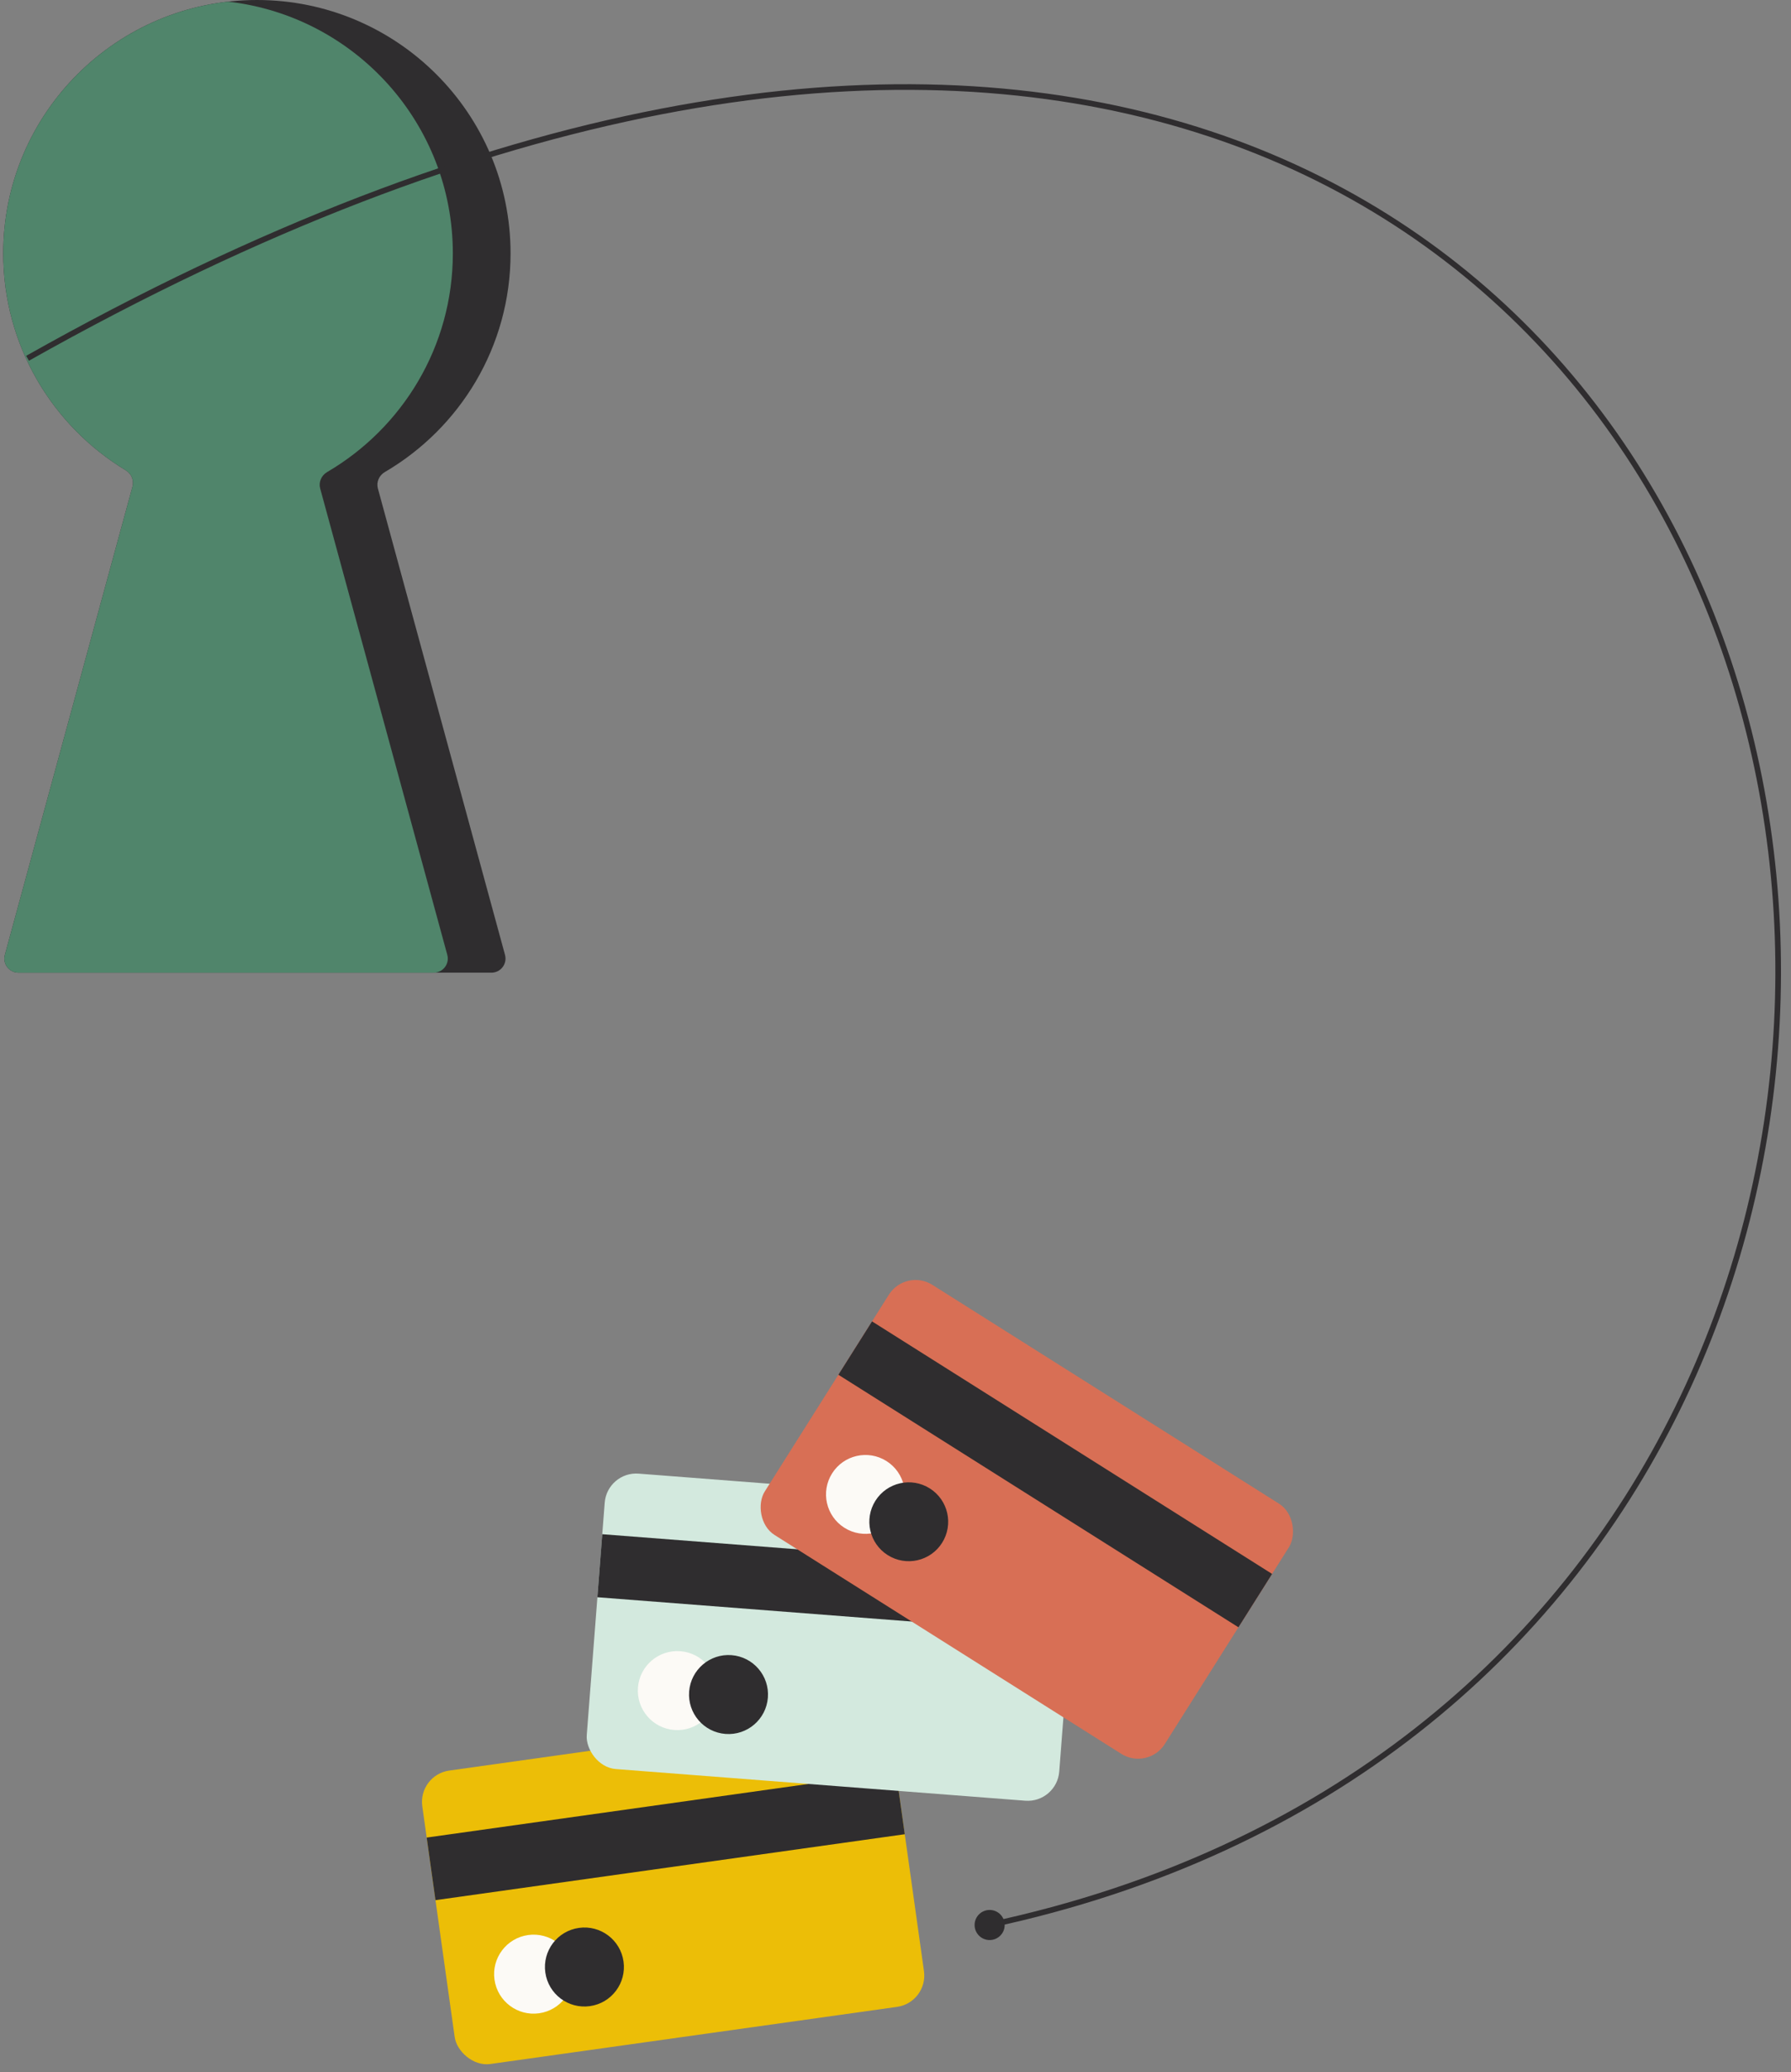 <svg width="390" height="451" viewBox="0 0 390 451" fill="none" xmlns="http://www.w3.org/2000/svg">
<rect x="0" y="0" width="390" height="451" fill="#808080" stroke="none"/>
<path d="M111.176 55.152C111.176 24.689 86.442 0 55.939 0C25.436 0 0.703 24.692 0.703 55.152C0.703 75.171 11.39 92.699 27.386 102.364C28.604 103.1 29.226 104.542 28.852 105.914L1.058 207.838C0.525 209.791 1.996 211.717 4.021 211.717H107.005C109.03 211.717 110.501 209.792 109.968 207.838L82.288 106.326C81.909 104.937 82.551 103.479 83.794 102.752C100.168 93.176 111.176 75.455 111.176 55.152Z" fill="#2F2D2F"/>
<path fill-rule="evenodd" clip-rule="evenodd" d="M49.309 0.396C49.538 0.368 49.773 0.368 50.002 0.396C77.38 3.666 98.608 26.933 98.608 55.154C98.608 75.457 87.601 93.178 71.227 102.754C69.984 103.481 69.342 104.939 69.721 106.328L97.401 207.84C97.933 209.794 96.463 211.719 94.438 211.719H4.021C1.996 211.719 0.525 209.794 1.058 207.84L28.852 105.917C29.227 104.544 28.604 103.102 27.387 102.366C11.391 92.701 0.703 75.173 0.703 55.154C0.703 26.935 21.932 3.666 49.309 0.396Z" fill="#50856B"/>
<rect x="91" y="386.344" width="103.191" height="64.494" rx="6.879" transform="rotate(-7.994 91 386.344)" fill="#ECBE07"/>
<rect x="92.914" y="399.969" width="103.191" height="13.759" transform="rotate(-7.994 92.914 399.969)" fill="#2F2D2F"/>
<circle cx="116.194" cy="429.699" r="8.599" transform="rotate(-7.994 116.194 429.699)" fill="#FCFAF6"/>
<circle cx="127.262" cy="428.144" r="8.599" transform="rotate(-7.994 127.262 428.144)" fill="#2F2D2F"/>
<rect x="132.209" y="320.223" width="103.191" height="64.494" rx="6.879" transform="rotate(4.42 132.209 320.223)" fill="#D3E9DE"/>
<rect x="131.148" y="333.941" width="103.191" height="13.759" transform="rotate(4.42 131.148 333.941)" fill="#2F2D2F"/>
<circle cx="147.491" cy="367.979" r="8.599" transform="rotate(4.42 147.491 367.979)" fill="#FCFAF6"/>
<circle cx="158.637" cy="368.838" r="8.599" transform="rotate(4.42 158.637 368.838)" fill="#2F2D2F"/>
<rect x="197.219" y="276" width="103.006" height="64.379" rx="6.867" transform="rotate(32.251 197.219 276)" fill="#D86F55"/>
<rect x="189.891" y="287.617" width="103.006" height="13.734" transform="rotate(32.251 189.891 287.617)" fill="#2F2D2F"/>
<circle cx="188.454" cy="325.278" r="8.584" transform="rotate(32.251 188.454 325.278)" fill="#FCFAF6"/>
<circle cx="197.888" cy="331.231" r="8.584" transform="rotate(32.251 197.888 331.231)" fill="#2F2D2F"/>
<path d="M212.224 419.001C212.224 420.81 213.691 422.277 215.5 422.277C217.309 422.277 218.776 420.81 218.776 419.001C218.776 417.192 217.309 415.725 215.5 415.725C213.691 415.725 212.224 417.192 212.224 419.001ZM215.628 419.602C364.55 387.762 413.934 244.835 375.139 138.601C355.735 85.464 314.263 41.475 252.148 25.142C190.046 8.813 107.41 20.155 5.699 77.449L6.301 78.519C107.84 21.323 190.142 10.108 251.836 26.331C313.518 42.55 354.703 86.22 373.986 139.022C412.566 244.668 363.45 386.741 215.372 418.4L215.628 419.602Z" fill="#2F2D2F"/>
</svg>
